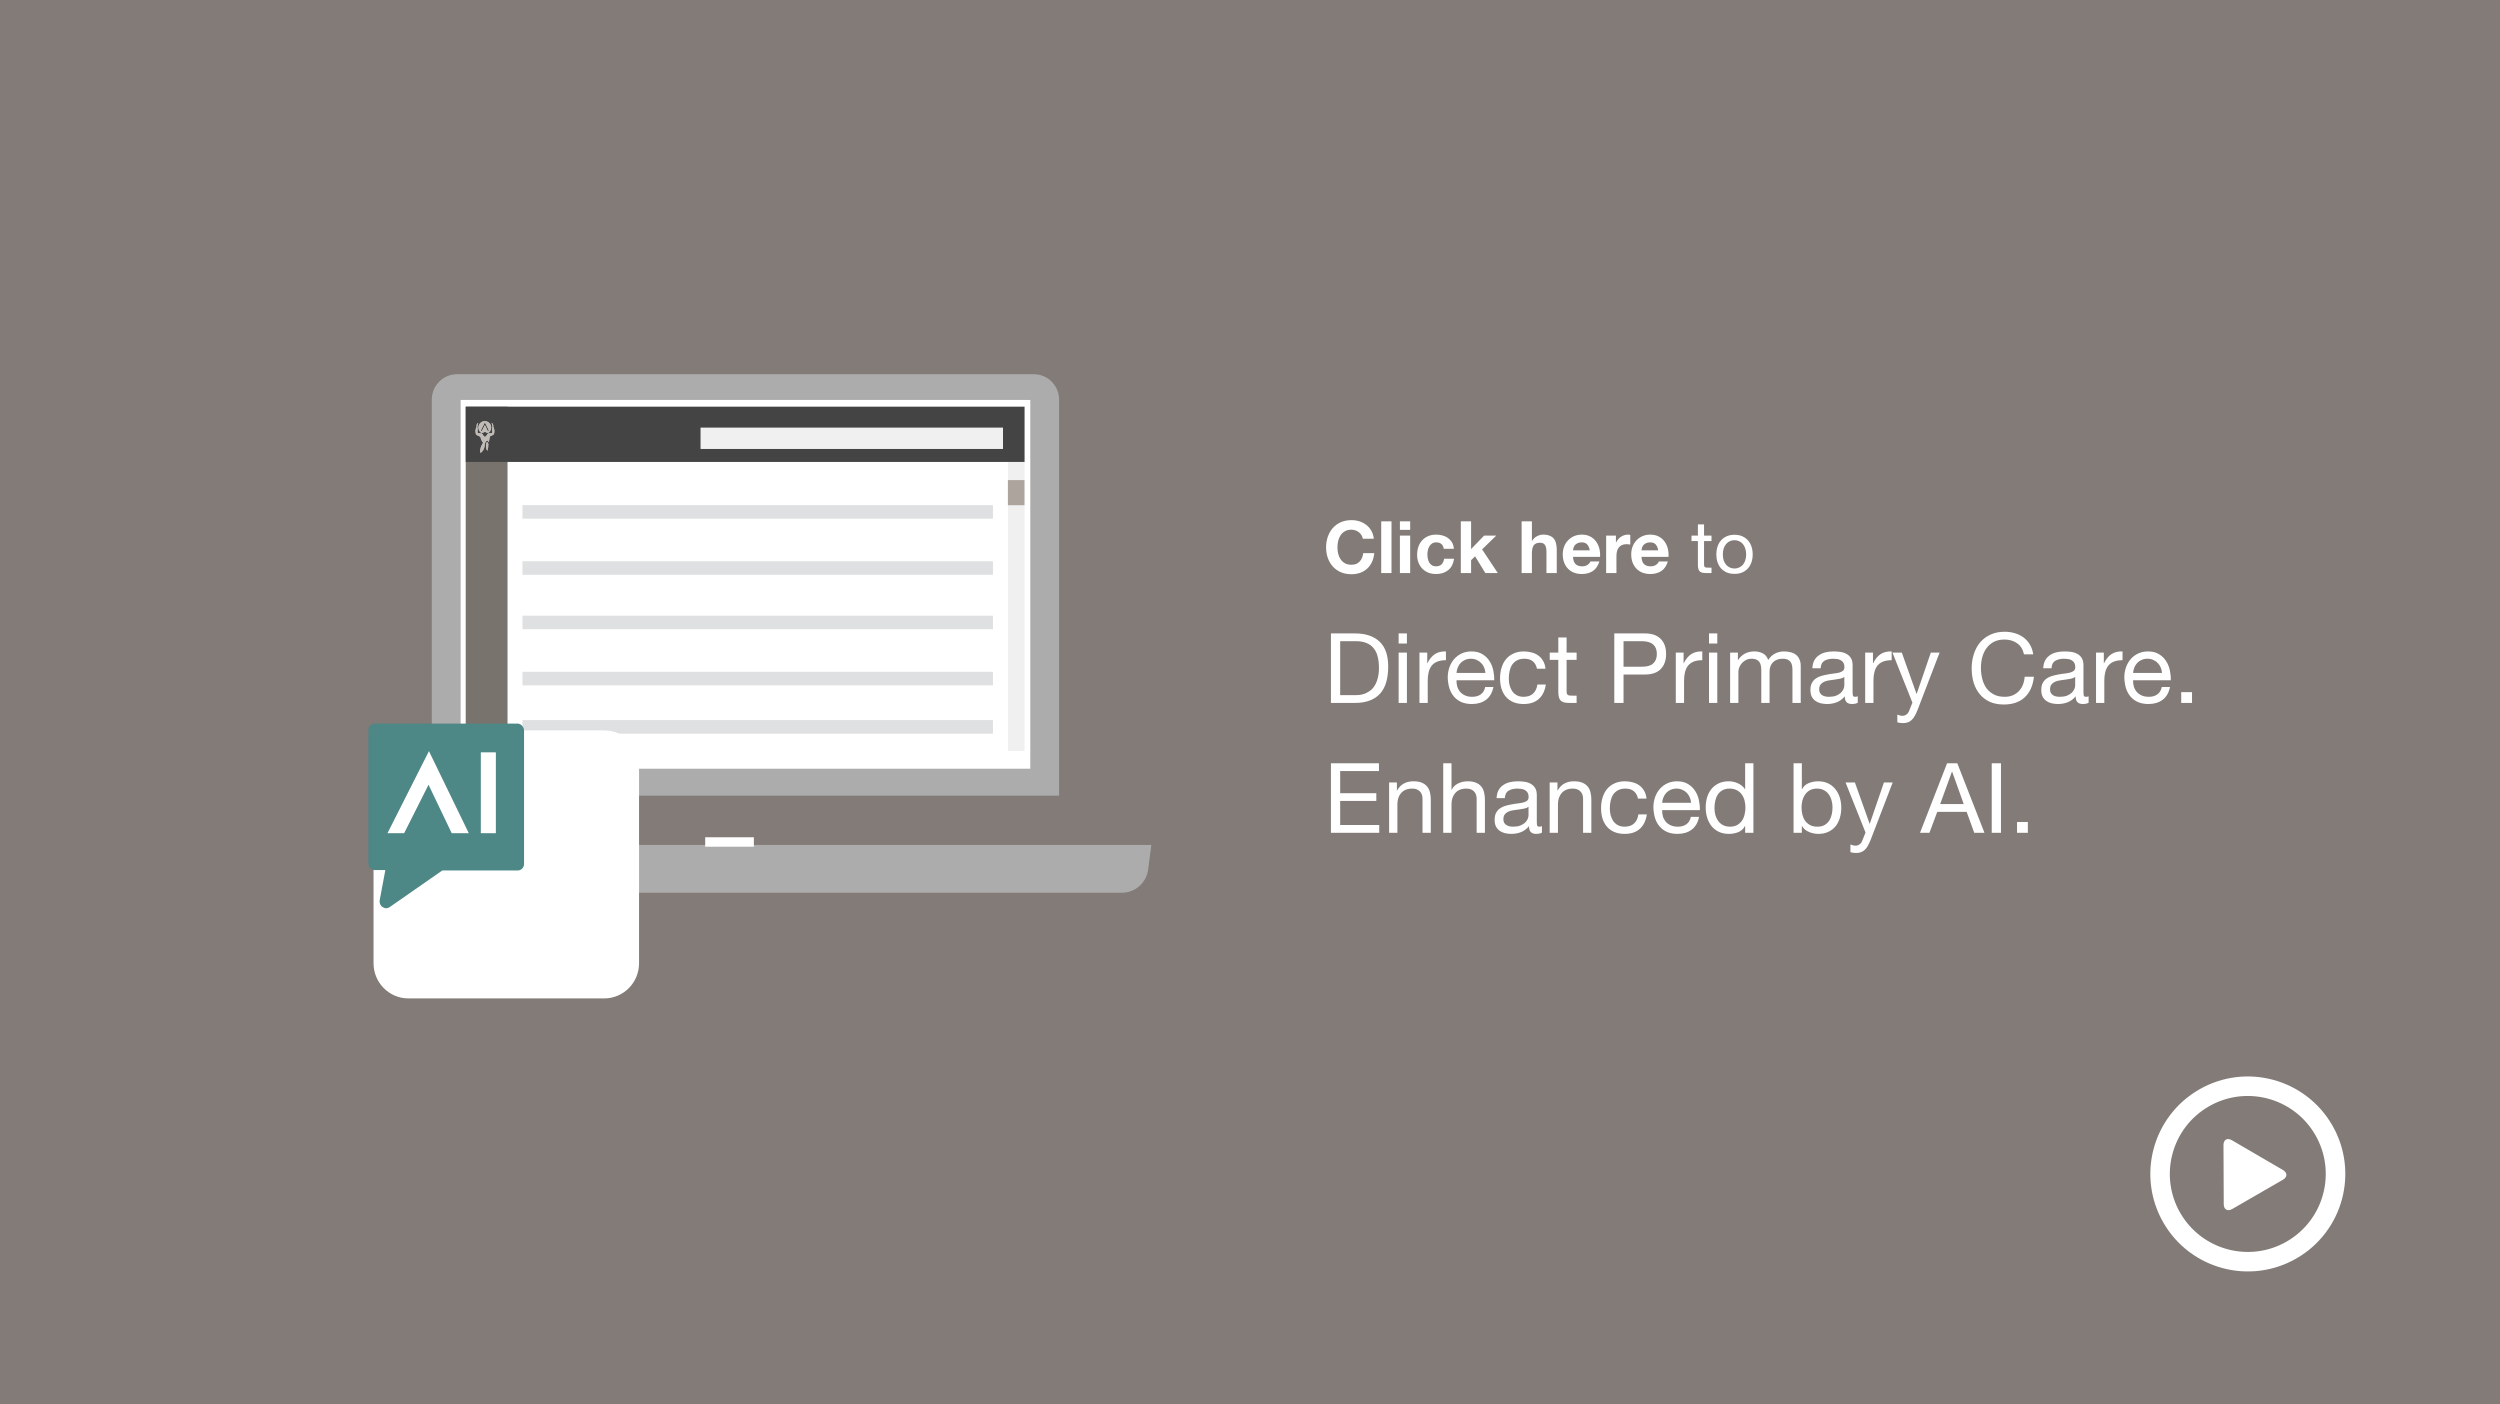 <svg width="308" height="173" viewBox="0 0 308 173" fill="none" xmlns="http://www.w3.org/2000/svg">
<path d="M308 0H0V173.009H308V0Z" fill="#827B78"/>
<path d="M287.332 138.627C284.015 132.883 276.672 130.912 270.928 134.232C265.184 137.546 263.213 144.892 266.533 150.636C269.847 156.38 277.193 158.348 282.937 155.031C288.681 151.714 290.649 144.371 287.332 138.627ZM281.735 152.951C277.139 155.604 271.265 154.029 268.61 149.437C265.957 144.841 267.532 138.967 272.124 136.312C276.719 133.659 282.597 135.234 285.246 139.826C287.898 144.422 286.324 150.296 281.732 152.951H281.735ZM281.255 144.142L274.967 140.475C274.395 140.141 273.934 140.408 273.934 141.07L273.965 148.349C273.965 149.014 274.436 149.284 275.012 148.95L281.251 145.347C281.827 145.016 281.83 144.476 281.251 144.142H281.255Z" fill="white"/>
<path d="M130.481 98.027H53.195V49.247C53.195 47.512 54.589 46.103 56.31 46.103H127.366C129.085 46.103 130.481 47.51 130.481 49.247V98.029V98.027Z" fill="#ADACAC"/>
<g filter="url(#filter0_d_6187_1033)">
<path d="M134.407 106.175H48.584C46.946 106.175 45.561 104.948 45.348 103.31L44.957 100.287H138.034L137.643 103.31C137.43 104.95 136.045 106.175 134.407 106.175Z" fill="#ADACAC"/>
</g>
<path d="M92.876 103.15H86.879V104.314H92.876V103.15Z" fill="white"/>
<path d="M126.932 49.274H56.753V94.705H126.932V49.274Z" fill="white"/>
<path d="M126.227 56.911H124.183V92.524H126.227V56.911Z" fill="#F0F0F0"/>
<path d="M62.527 50.101H57.377V93.968H62.527V50.101Z" fill="#79736D"/>
<path d="M126.227 50.101H57.377V56.911H126.227V50.101Z" fill="#444444"/>
<path d="M123.57 52.681H86.307V55.312H123.57V52.681Z" fill="#F0F0F0"/>
<path fill-rule="evenodd" clip-rule="evenodd" d="M60.02 54.479C60.17 54.479 60.163 54.787 60.163 54.831C60.163 55.035 60.11 55.354 60.06 55.53C60.042 55.523 60.031 55.502 60.014 55.482C59.858 55.302 59.877 55.019 59.877 54.887C59.877 54.83 59.877 54.479 60.02 54.479Z" fill="#C0BBB7"/>
<path fill-rule="evenodd" clip-rule="evenodd" d="M59.529 53.68C59.605 53.786 59.667 53.836 59.746 53.836C59.908 53.836 60.433 53.684 60.354 53.764C60.315 53.803 60.286 54.273 60.225 54.487C60.191 54.452 60.08 54.268 60.007 54.268C59.961 54.268 59.906 54.335 59.873 54.376C59.775 54.494 59.753 54.626 59.73 54.75C59.706 54.865 59.693 54.995 59.674 55.111C59.634 55.369 59.392 55.723 59.19 55.782C59.16 55.751 59.157 55.673 59.157 55.621C59.157 55.601 59.158 55.573 59.164 55.464C59.173 55.313 59.215 55.135 59.283 54.976C59.318 54.896 59.357 54.809 59.408 54.724C59.443 54.668 59.522 54.578 59.522 54.557C59.522 54.537 59.465 54.487 59.439 54.446C59.397 54.377 59.355 54.305 59.322 54.233C59.294 54.172 59.256 54.11 59.239 54.038C59.217 53.946 59.212 53.918 59.201 53.823C59.197 53.816 59.182 53.801 59.175 53.795C59.122 53.769 59.057 53.732 59.004 53.705C58.894 53.647 58.743 53.61 58.641 53.502C58.6 53.46 59.493 53.621 59.533 53.678" fill="#C0BBB7"/>
<path d="M59.728 51.883C59.292 51.883 58.942 52.239 58.942 52.676C58.942 52.943 59.072 53.18 59.274 53.323H59.52C59.566 53.258 59.647 53.215 59.74 53.215C59.834 53.215 59.913 53.258 59.961 53.323H60.185C60.385 53.178 60.516 52.943 60.516 52.676C60.516 52.237 60.163 51.883 59.73 51.883M60.082 53.086L59.737 52.366L59.373 53.086H59.21L59.739 52.031L60.249 53.086H60.082Z" fill="#C0BBB7"/>
<path fill-rule="evenodd" clip-rule="evenodd" d="M60.587 52.094C60.576 52.103 60.576 52.122 60.576 52.129L60.677 52.553C60.677 52.553 60.6 52.889 60.659 53.221C60.705 53.478 60.2 53.269 60.064 53.486C60.027 53.545 59.994 53.623 59.952 53.68C59.877 53.786 59.814 53.836 59.735 53.836C59.574 53.836 59.48 53.575 59.414 53.469C59.395 53.441 59.342 53.43 59.313 53.417C59.219 53.376 59.401 54.268 59.474 54.268C59.52 54.268 59.575 54.335 59.61 54.376C59.708 54.494 60.271 53.918 60.282 53.825C60.286 53.818 60.301 53.803 60.308 53.797C60.361 53.771 60.426 53.734 60.479 53.706C60.589 53.649 60.74 53.612 60.843 53.504C60.883 53.462 60.909 53.171 60.909 53.109C60.909 52.909 60.85 52.757 60.771 52.544C60.758 52.507 60.776 52.444 60.776 52.424C60.776 52.322 60.701 52.168 60.585 52.094" fill="#C0BBB7"/>
<path fill-rule="evenodd" clip-rule="evenodd" d="M58.898 52.094C58.909 52.103 58.909 52.122 58.909 52.129L58.808 52.553C58.808 52.553 58.885 52.889 58.826 53.221C58.78 53.478 59.285 53.269 59.421 53.486C59.458 53.545 59.491 53.623 59.533 53.68C59.608 53.786 59.671 53.836 59.75 53.836C59.911 53.836 60.005 53.575 60.071 53.469C60.09 53.441 60.143 53.43 60.172 53.417C60.266 53.376 60.084 54.268 60.011 54.268C59.965 54.268 59.91 54.335 59.877 54.376C59.779 54.494 59.215 53.918 59.204 53.825C59.201 53.818 59.186 53.803 59.179 53.797C59.125 53.771 59.061 53.734 59.008 53.706C58.898 53.649 58.747 53.612 58.644 53.504C58.604 53.462 58.578 53.171 58.578 53.109C58.578 52.909 58.637 52.757 58.716 52.544C58.729 52.507 58.71 52.444 58.71 52.424C58.71 52.322 58.786 52.168 58.901 52.094" fill="#C0BBB7"/>
<path fill-rule="evenodd" clip-rule="evenodd" d="M60.02 54.479C60.17 54.479 60.163 54.787 60.163 54.831C60.163 55.035 60.11 55.354 60.06 55.53C60.042 55.523 60.031 55.502 60.014 55.482C59.858 55.302 59.877 55.019 59.877 54.887C59.877 54.83 59.877 54.479 60.02 54.479Z" fill="#C0BBB7"/>
<path fill-rule="evenodd" clip-rule="evenodd" d="M59.529 53.68C59.605 53.786 59.667 53.836 59.746 53.836C59.908 53.836 60.433 53.684 60.354 53.764C60.315 53.803 60.286 54.273 60.225 54.487C60.191 54.452 60.08 54.268 60.007 54.268C59.961 54.268 59.906 54.335 59.873 54.376C59.775 54.494 59.753 54.626 59.73 54.75C59.706 54.865 59.693 54.995 59.674 55.111C59.634 55.369 59.392 55.723 59.19 55.782C59.16 55.751 59.157 55.673 59.157 55.621C59.157 55.601 59.158 55.573 59.164 55.464C59.173 55.313 59.215 55.135 59.283 54.976C59.318 54.896 59.357 54.809 59.408 54.724C59.443 54.668 59.522 54.578 59.522 54.557C59.522 54.537 59.465 54.487 59.439 54.446C59.397 54.377 59.355 54.305 59.322 54.233C59.294 54.172 59.256 54.11 59.239 54.038C59.217 53.946 59.212 53.918 59.201 53.823C59.197 53.816 59.182 53.801 59.175 53.795C59.122 53.769 59.057 53.732 59.004 53.705C58.894 53.647 58.743 53.61 58.641 53.502C58.6 53.46 59.493 53.621 59.533 53.678" fill="#C0BBB7"/>
<path d="M59.728 51.883C59.292 51.883 58.942 52.239 58.942 52.676C58.942 52.943 59.072 53.18 59.274 53.323H59.52C59.566 53.258 59.647 53.215 59.74 53.215C59.834 53.215 59.913 53.258 59.961 53.323H60.185C60.385 53.178 60.516 52.943 60.516 52.676C60.516 52.237 60.163 51.883 59.73 51.883M60.082 53.086L59.737 52.366L59.373 53.086H59.21L59.739 52.031L60.249 53.086H60.082Z" fill="#C0BBB7"/>
<path fill-rule="evenodd" clip-rule="evenodd" d="M60.587 52.094C60.576 52.103 60.576 52.122 60.576 52.129L60.677 52.553C60.677 52.553 60.6 52.889 60.659 53.221C60.705 53.478 60.2 53.269 60.064 53.486C60.027 53.545 59.994 53.623 59.952 53.68C59.877 53.786 59.814 53.836 59.735 53.836C59.574 53.836 59.48 53.575 59.414 53.469C59.395 53.441 59.342 53.43 59.313 53.417C59.219 53.376 59.401 54.268 59.474 54.268C59.52 54.268 59.575 54.335 59.61 54.376C59.708 54.494 60.271 53.918 60.282 53.825C60.286 53.818 60.301 53.803 60.308 53.797C60.361 53.771 60.426 53.734 60.479 53.706C60.589 53.649 60.74 53.612 60.843 53.504C60.883 53.462 60.909 53.171 60.909 53.109C60.909 52.909 60.85 52.757 60.771 52.544C60.758 52.507 60.776 52.444 60.776 52.424C60.776 52.322 60.701 52.168 60.585 52.094" fill="#C0BBB7"/>
<path fill-rule="evenodd" clip-rule="evenodd" d="M58.898 52.094C58.909 52.103 58.909 52.122 58.909 52.129L58.808 52.553C58.808 52.553 58.885 52.889 58.826 53.221C58.78 53.478 59.285 53.269 59.421 53.486C59.458 53.545 59.491 53.623 59.533 53.68C59.608 53.786 59.671 53.836 59.75 53.836C59.911 53.836 60.005 53.575 60.071 53.469C60.09 53.441 60.143 53.43 60.172 53.417C60.266 53.376 60.084 54.268 60.011 54.268C59.965 54.268 59.91 54.335 59.877 54.376C59.779 54.494 59.215 53.918 59.204 53.825C59.201 53.818 59.186 53.803 59.179 53.797C59.125 53.771 59.061 53.734 59.008 53.706C58.898 53.649 58.747 53.612 58.644 53.504C58.604 53.462 58.578 53.171 58.578 53.109C58.578 52.909 58.637 52.757 58.716 52.544C58.729 52.507 58.71 52.444 58.71 52.424C58.71 52.322 58.786 52.168 58.901 52.094" fill="#C0BBB7"/>
<path d="M64.367 63.067H122.332" stroke="#DFE0E1" stroke-width="1.67" stroke-miterlimit="10"/>
<path d="M64.367 69.981H122.332" stroke="#DFE0E1" stroke-width="1.67" stroke-miterlimit="10"/>
<path d="M64.367 76.687H122.332" stroke="#DFE0E1" stroke-width="1.67" stroke-miterlimit="10"/>
<path d="M64.367 83.601H122.332" stroke="#DFE0E1" stroke-width="1.67" stroke-miterlimit="10"/>
<path d="M64.367 89.552H122.332" stroke="#DFE0E1" stroke-width="1.67" stroke-miterlimit="10"/>
<path d="M126.216 59.147H124.172V62.242H126.216V59.147Z" fill="#ADA49D"/>
<g filter="url(#filter1_d_6187_1033)">
<path d="M42.961 82.639H67.092C69.459 82.639 71.382 84.579 71.382 86.969V111.324C71.382 113.714 69.459 115.654 67.092 115.654H42.961C40.593 115.654 38.67 113.714 38.67 111.324V86.969C38.67 84.579 40.593 82.639 42.961 82.639Z" fill="white"/>
</g>
<path d="M63.764 89.15H46.185C45.736 89.15 45.385 89.504 45.385 89.958V106.387C45.385 106.841 45.736 107.195 46.185 107.195H47.475L46.773 110.935C46.724 111.239 46.874 111.593 47.124 111.743C47.275 111.845 47.425 111.895 47.574 111.895C47.723 111.895 47.875 111.845 48.024 111.743L54.485 107.245H63.763C64.213 107.245 64.563 106.891 64.563 106.437V89.957C64.514 89.502 64.163 89.148 63.763 89.148L63.764 89.15ZM55.651 102.648L52.795 96.683L49.791 102.648H47.737L52.846 92.539L57.755 102.648H55.653H55.651ZM61.09 102.648H59.237V92.689H61.09V102.648Z" fill="#4D8786"/>
<path d="M167.898 66.373C167.874 66.213 167.82 66.067 167.737 65.936C167.654 65.799 167.55 65.68 167.425 65.579C167.3 65.478 167.157 65.4 166.996 65.347C166.842 65.287 166.678 65.258 166.505 65.258C166.19 65.258 165.922 65.32 165.702 65.445C165.482 65.564 165.304 65.728 165.167 65.936C165.03 66.138 164.929 66.37 164.864 66.632C164.804 66.894 164.774 67.164 164.774 67.444C164.774 67.712 164.804 67.974 164.864 68.229C164.929 68.479 165.03 68.705 165.167 68.907C165.304 69.11 165.482 69.273 165.702 69.398C165.922 69.517 166.19 69.577 166.505 69.577C166.934 69.577 167.267 69.446 167.505 69.184C167.749 68.922 167.898 68.577 167.951 68.149H169.308C169.272 68.548 169.18 68.907 169.031 69.229C168.882 69.55 168.686 69.824 168.442 70.05C168.198 70.276 167.912 70.448 167.585 70.567C167.258 70.686 166.898 70.746 166.505 70.746C166.018 70.746 165.577 70.662 165.185 70.496C164.798 70.323 164.471 70.088 164.203 69.791C163.935 69.493 163.73 69.145 163.587 68.747C163.445 68.342 163.373 67.908 163.373 67.444C163.373 66.968 163.445 66.528 163.587 66.123C163.73 65.713 163.935 65.356 164.203 65.052C164.471 64.749 164.798 64.511 165.185 64.339C165.577 64.166 166.018 64.08 166.505 64.08C166.856 64.08 167.187 64.13 167.496 64.231C167.811 64.333 168.091 64.481 168.335 64.678C168.585 64.868 168.79 65.106 168.951 65.392C169.111 65.677 169.212 66.004 169.254 66.373H167.898ZM170.166 64.231H171.433V70.603H170.166V64.231ZM173.734 65.276H172.467V64.231H173.734V65.276ZM172.467 65.99H173.734V70.603H172.467V65.99ZM177.873 67.614C177.789 67.084 177.477 66.819 176.936 66.819C176.734 66.819 176.564 66.867 176.427 66.962C176.29 67.051 176.177 67.17 176.088 67.319C176.005 67.462 175.945 67.623 175.91 67.801C175.874 67.974 175.856 68.146 175.856 68.319C175.856 68.485 175.874 68.655 175.91 68.827C175.945 69 176.002 69.157 176.079 69.3C176.162 69.437 176.272 69.55 176.409 69.639C176.546 69.728 176.713 69.773 176.909 69.773C177.212 69.773 177.444 69.69 177.605 69.523C177.772 69.351 177.876 69.122 177.917 68.836H179.14C179.057 69.449 178.819 69.916 178.426 70.237C178.033 70.558 177.531 70.719 176.918 70.719C176.573 70.719 176.255 70.662 175.963 70.549C175.678 70.43 175.434 70.267 175.231 70.059C175.029 69.85 174.871 69.604 174.758 69.318C174.645 69.026 174.589 68.708 174.589 68.363C174.589 68.006 174.639 67.676 174.741 67.373C174.848 67.063 175.002 66.799 175.205 66.579C175.407 66.352 175.654 66.177 175.945 66.052C176.237 65.927 176.57 65.865 176.945 65.865C177.218 65.865 177.48 65.9 177.73 65.972C177.986 66.043 178.212 66.153 178.408 66.302C178.61 66.445 178.774 66.626 178.899 66.846C179.024 67.06 179.095 67.316 179.113 67.614H177.873ZM179.972 64.231H181.239V67.649L182.836 65.99H184.335L182.595 67.685L184.532 70.603H182.997L181.73 68.542L181.239 69.015V70.603H179.972V64.231ZM187.464 64.231H188.731V66.632H188.757C188.918 66.364 189.123 66.171 189.373 66.052C189.623 65.927 189.867 65.865 190.105 65.865C190.444 65.865 190.721 65.912 190.935 66.007C191.155 66.097 191.327 66.225 191.452 66.391C191.577 66.552 191.664 66.751 191.711 66.989C191.765 67.221 191.792 67.48 191.792 67.765V70.603H190.524V67.997C190.524 67.617 190.465 67.334 190.346 67.15C190.227 66.959 190.016 66.864 189.712 66.864C189.367 66.864 189.117 66.968 188.963 67.176C188.808 67.379 188.731 67.715 188.731 68.185V70.603H187.464V64.231ZM195.859 67.801C195.799 67.48 195.692 67.236 195.537 67.069C195.389 66.903 195.16 66.819 194.85 66.819C194.648 66.819 194.479 66.855 194.342 66.927C194.211 66.992 194.104 67.075 194.02 67.176C193.943 67.278 193.887 67.385 193.851 67.498C193.821 67.611 193.803 67.712 193.797 67.801H195.859ZM193.797 68.604C193.815 69.015 193.919 69.312 194.11 69.496C194.3 69.681 194.574 69.773 194.931 69.773C195.186 69.773 195.407 69.711 195.591 69.586C195.775 69.455 195.888 69.318 195.93 69.175H197.046C196.867 69.728 196.593 70.124 196.225 70.362C195.856 70.6 195.41 70.719 194.886 70.719C194.523 70.719 194.196 70.662 193.904 70.549C193.613 70.43 193.366 70.264 193.164 70.05C192.961 69.836 192.804 69.58 192.691 69.282C192.584 68.985 192.53 68.658 192.53 68.301C192.53 67.956 192.587 67.634 192.7 67.337C192.813 67.04 192.973 66.784 193.182 66.57C193.39 66.349 193.637 66.177 193.922 66.052C194.214 65.927 194.535 65.865 194.886 65.865C195.279 65.865 195.621 65.942 195.912 66.097C196.204 66.245 196.442 66.448 196.626 66.703C196.817 66.959 196.953 67.251 197.037 67.578C197.12 67.905 197.15 68.247 197.126 68.604H193.797ZM197.877 65.99H199.082V66.846H199.1C199.159 66.703 199.24 66.573 199.341 66.454C199.442 66.329 199.558 66.225 199.689 66.141C199.82 66.052 199.96 65.984 200.108 65.936C200.257 65.888 200.412 65.865 200.572 65.865C200.656 65.865 200.748 65.879 200.849 65.909V67.087C200.789 67.075 200.718 67.066 200.635 67.06C200.552 67.048 200.471 67.043 200.394 67.043C200.162 67.043 199.966 67.081 199.805 67.159C199.644 67.236 199.513 67.343 199.412 67.48C199.317 67.611 199.249 67.765 199.207 67.944C199.165 68.122 199.145 68.316 199.145 68.524V70.603H197.877V65.99ZM204.294 67.801C204.235 67.48 204.128 67.236 203.973 67.069C203.824 66.903 203.595 66.819 203.286 66.819C203.084 66.819 202.914 66.855 202.777 66.927C202.646 66.992 202.539 67.075 202.456 67.176C202.379 67.278 202.322 67.385 202.287 67.498C202.257 67.611 202.239 67.712 202.233 67.801H204.294ZM202.233 68.604C202.251 69.015 202.355 69.312 202.545 69.496C202.736 69.681 203.009 69.773 203.366 69.773C203.622 69.773 203.842 69.711 204.027 69.586C204.211 69.455 204.324 69.318 204.366 69.175H205.481C205.303 69.728 205.029 70.124 204.66 70.362C204.291 70.6 203.845 70.719 203.322 70.719C202.959 70.719 202.632 70.662 202.34 70.549C202.049 70.43 201.802 70.264 201.599 70.05C201.397 69.836 201.239 69.58 201.126 69.282C201.019 68.985 200.966 68.658 200.966 68.301C200.966 67.956 201.022 67.634 201.135 67.337C201.248 67.04 201.409 66.784 201.617 66.57C201.825 66.349 202.072 66.177 202.358 66.052C202.649 65.927 202.971 65.865 203.322 65.865C203.714 65.865 204.056 65.942 204.348 66.097C204.639 66.245 204.877 66.448 205.062 66.703C205.252 66.959 205.389 67.251 205.472 67.578C205.556 67.905 205.585 68.247 205.562 68.604H202.233ZM209.939 65.99H210.858V66.659H209.939V69.523C209.939 69.612 209.945 69.684 209.957 69.737C209.975 69.791 210.004 69.833 210.046 69.862C210.088 69.892 210.144 69.913 210.216 69.925C210.293 69.931 210.391 69.934 210.51 69.934H210.858V70.603H210.278C210.082 70.603 209.912 70.591 209.769 70.567C209.633 70.538 209.52 70.487 209.43 70.416C209.347 70.344 209.285 70.243 209.243 70.112C209.201 69.981 209.18 69.809 209.18 69.595V66.659H208.395V65.99H209.18V64.606H209.939V65.99ZM212.254 68.301C212.254 68.58 212.29 68.83 212.361 69.05C212.438 69.264 212.543 69.446 212.673 69.595C212.804 69.737 212.956 69.847 213.129 69.925C213.307 70.002 213.494 70.041 213.691 70.041C213.887 70.041 214.071 70.002 214.244 69.925C214.422 69.847 214.577 69.737 214.708 69.595C214.839 69.446 214.94 69.264 215.011 69.05C215.089 68.83 215.127 68.58 215.127 68.301C215.127 68.021 215.089 67.774 215.011 67.56C214.94 67.34 214.839 67.156 214.708 67.007C214.577 66.858 214.422 66.745 214.244 66.668C214.071 66.59 213.887 66.552 213.691 66.552C213.494 66.552 213.307 66.59 213.129 66.668C212.956 66.745 212.804 66.858 212.673 67.007C212.543 67.156 212.438 67.34 212.361 67.56C212.29 67.774 212.254 68.021 212.254 68.301ZM211.451 68.301C211.451 67.962 211.498 67.646 211.594 67.355C211.689 67.057 211.832 66.802 212.022 66.587C212.212 66.367 212.447 66.195 212.727 66.07C213.007 65.945 213.328 65.882 213.691 65.882C214.06 65.882 214.381 65.945 214.654 66.07C214.934 66.195 215.169 66.367 215.359 66.587C215.55 66.802 215.693 67.057 215.788 67.355C215.883 67.646 215.931 67.962 215.931 68.301C215.931 68.64 215.883 68.955 215.788 69.247C215.693 69.538 215.55 69.794 215.359 70.014C215.169 70.228 214.934 70.398 214.654 70.523C214.381 70.642 214.06 70.701 213.691 70.701C213.328 70.701 213.007 70.642 212.727 70.523C212.447 70.398 212.212 70.228 212.022 70.014C211.832 69.794 211.689 69.538 211.594 69.247C211.498 68.955 211.451 68.64 211.451 68.301ZM165.11 85.643H167.006C167.134 85.643 167.294 85.635 167.486 85.619C167.678 85.595 167.882 85.547 168.098 85.475C168.314 85.395 168.526 85.283 168.734 85.139C168.95 84.995 169.142 84.799 169.31 84.551C169.478 84.303 169.614 83.995 169.718 83.627C169.83 83.251 169.886 82.799 169.886 82.271C169.886 81.759 169.834 81.303 169.73 80.903C169.634 80.495 169.47 80.151 169.238 79.871C169.014 79.583 168.722 79.367 168.362 79.223C168.002 79.071 167.558 78.995 167.03 78.995H165.11V85.643ZM163.97 78.035H166.91C168.23 78.035 169.246 78.371 169.958 79.043C170.67 79.715 171.026 80.739 171.026 82.115C171.026 82.835 170.946 83.475 170.786 84.035C170.626 84.587 170.378 85.055 170.042 85.439C169.706 85.815 169.278 86.103 168.758 86.303C168.238 86.503 167.622 86.603 166.91 86.603H163.97V78.035ZM173.331 79.283H172.311V78.035H173.331V79.283ZM172.311 80.399H173.331V86.603H172.311V80.399ZM174.876 80.399H175.836V81.707H175.86C176.108 81.203 176.412 80.831 176.772 80.591C177.132 80.351 177.588 80.239 178.14 80.255V81.335C177.732 81.335 177.384 81.391 177.096 81.503C176.808 81.615 176.576 81.779 176.4 81.995C176.224 82.211 176.096 82.475 176.016 82.787C175.936 83.091 175.896 83.443 175.896 83.843V86.603H174.876V80.399ZM183.005 82.907C182.989 82.667 182.933 82.439 182.837 82.223C182.749 82.007 182.625 81.823 182.465 81.671C182.313 81.511 182.129 81.387 181.913 81.299C181.705 81.203 181.473 81.155 181.217 81.155C180.953 81.155 180.713 81.203 180.497 81.299C180.289 81.387 180.109 81.511 179.957 81.671C179.805 81.831 179.685 82.019 179.597 82.235C179.509 82.443 179.457 82.667 179.441 82.907H183.005ZM183.989 84.635C183.853 85.331 183.553 85.855 183.089 86.207C182.625 86.559 182.041 86.735 181.337 86.735C180.841 86.735 180.409 86.655 180.041 86.495C179.681 86.335 179.377 86.111 179.129 85.823C178.881 85.535 178.693 85.191 178.565 84.791C178.445 84.391 178.377 83.955 178.361 83.483C178.361 83.011 178.433 82.579 178.577 82.187C178.721 81.795 178.921 81.455 179.177 81.167C179.441 80.879 179.749 80.655 180.101 80.495C180.461 80.335 180.853 80.255 181.277 80.255C181.829 80.255 182.285 80.371 182.645 80.603C183.013 80.827 183.305 81.115 183.521 81.467C183.745 81.819 183.897 82.203 183.977 82.619C184.065 83.035 184.101 83.431 184.085 83.807H179.441C179.433 84.079 179.465 84.339 179.537 84.587C179.609 84.827 179.725 85.043 179.885 85.235C180.045 85.419 180.249 85.567 180.497 85.679C180.745 85.791 181.037 85.847 181.373 85.847C181.805 85.847 182.157 85.747 182.429 85.547C182.709 85.347 182.893 85.043 182.981 84.635H183.989ZM189.354 82.391C189.274 81.999 189.106 81.695 188.85 81.479C188.594 81.263 188.25 81.155 187.818 81.155C187.45 81.155 187.142 81.223 186.894 81.359C186.646 81.495 186.446 81.675 186.294 81.899C186.15 82.123 186.046 82.383 185.982 82.679C185.918 82.967 185.886 83.267 185.886 83.579C185.886 83.867 185.918 84.147 185.982 84.419C186.054 84.691 186.162 84.935 186.306 85.151C186.45 85.359 186.638 85.527 186.87 85.655C187.102 85.783 187.378 85.847 187.698 85.847C188.202 85.847 188.594 85.715 188.874 85.451C189.162 85.187 189.338 84.815 189.402 84.335H190.446C190.334 85.103 190.046 85.695 189.582 86.111C189.126 86.527 188.502 86.735 187.71 86.735C187.238 86.735 186.818 86.659 186.45 86.507C186.09 86.355 185.786 86.139 185.538 85.859C185.298 85.579 185.114 85.247 184.986 84.863C184.866 84.471 184.806 84.043 184.806 83.579C184.806 83.115 184.866 82.683 184.986 82.283C185.106 81.875 185.286 81.523 185.526 81.227C185.774 80.923 186.082 80.687 186.45 80.519C186.818 80.343 187.246 80.255 187.734 80.255C188.086 80.255 188.414 80.299 188.718 80.387C189.03 80.467 189.302 80.595 189.534 80.771C189.774 80.947 189.97 81.171 190.122 81.443C190.274 81.707 190.37 82.023 190.41 82.391H189.354ZM193.003 80.399H194.239V81.299H193.003V85.151C193.003 85.271 193.011 85.367 193.027 85.439C193.051 85.511 193.091 85.567 193.147 85.607C193.203 85.647 193.279 85.675 193.375 85.691C193.479 85.699 193.611 85.703 193.771 85.703H194.239V86.603H193.459C193.195 86.603 192.967 86.587 192.775 86.555C192.591 86.515 192.439 86.447 192.319 86.351C192.207 86.255 192.123 86.119 192.067 85.943C192.011 85.767 191.983 85.535 191.983 85.247V81.299H190.927V80.399H191.983V78.539H193.003V80.399ZM200.02 82.139H202.252C202.9 82.147 203.372 82.015 203.668 81.743C203.972 81.471 204.124 81.079 204.124 80.567C204.124 80.055 203.972 79.667 203.668 79.403C203.372 79.131 202.9 78.995 202.252 78.995H200.02V82.139ZM198.88 78.035H202.636C203.5 78.035 204.152 78.259 204.592 78.707C205.04 79.147 205.264 79.767 205.264 80.567C205.264 81.367 205.04 81.991 204.592 82.439C204.152 82.887 203.5 83.107 202.636 83.099H200.02V86.603H198.88V78.035ZM206.458 80.399H207.418V81.707H207.442C207.69 81.203 207.994 80.831 208.354 80.591C208.714 80.351 209.17 80.239 209.722 80.255V81.335C209.314 81.335 208.966 81.391 208.678 81.503C208.39 81.615 208.158 81.779 207.982 81.995C207.806 82.211 207.678 82.475 207.598 82.787C207.518 83.091 207.478 83.443 207.478 83.843V86.603H206.458V80.399ZM211.57 79.283H210.55V78.035H211.57V79.283ZM210.55 80.399H211.57V86.603H210.55V80.399ZM213.15 80.399H214.11V81.311H214.134C214.598 80.607 215.266 80.255 216.138 80.255C216.522 80.255 216.87 80.335 217.182 80.495C217.494 80.655 217.714 80.927 217.842 81.311C218.05 80.975 218.322 80.715 218.658 80.531C219.002 80.347 219.378 80.255 219.786 80.255C220.098 80.255 220.378 80.291 220.626 80.363C220.882 80.427 221.098 80.531 221.274 80.675C221.458 80.819 221.598 81.007 221.694 81.239C221.798 81.463 221.85 81.735 221.85 82.055V86.603H220.83V82.535C220.83 82.343 220.814 82.163 220.782 81.995C220.75 81.827 220.69 81.683 220.602 81.563C220.514 81.435 220.39 81.335 220.23 81.263C220.078 81.191 219.878 81.155 219.63 81.155C219.126 81.155 218.73 81.299 218.442 81.587C218.154 81.875 218.01 82.259 218.01 82.739V86.603H216.99V82.535C216.99 82.335 216.97 82.151 216.93 81.983C216.898 81.815 216.838 81.671 216.75 81.551C216.662 81.423 216.542 81.327 216.39 81.263C216.246 81.191 216.058 81.155 215.826 81.155C215.53 81.155 215.274 81.215 215.058 81.335C214.85 81.455 214.678 81.599 214.542 81.767C214.414 81.935 214.318 82.111 214.254 82.295C214.198 82.471 214.17 82.619 214.17 82.739V86.603H213.15V80.399ZM228.876 86.579C228.7 86.683 228.456 86.735 228.144 86.735C227.88 86.735 227.668 86.663 227.508 86.519C227.356 86.367 227.28 86.123 227.28 85.787C227 86.123 226.672 86.367 226.296 86.519C225.928 86.663 225.528 86.735 225.096 86.735C224.816 86.735 224.548 86.703 224.292 86.639C224.044 86.575 223.828 86.475 223.644 86.339C223.46 86.203 223.312 86.027 223.2 85.811C223.096 85.587 223.044 85.319 223.044 85.007C223.044 84.655 223.104 84.367 223.224 84.143C223.344 83.919 223.5 83.739 223.692 83.603C223.892 83.459 224.116 83.351 224.364 83.279C224.62 83.207 224.88 83.147 225.144 83.099C225.424 83.043 225.688 83.003 225.936 82.979C226.192 82.947 226.416 82.907 226.608 82.859C226.8 82.803 226.952 82.727 227.064 82.631C227.176 82.527 227.232 82.379 227.232 82.187C227.232 81.963 227.188 81.783 227.1 81.647C227.02 81.511 226.912 81.407 226.776 81.335C226.648 81.263 226.5 81.215 226.332 81.191C226.172 81.167 226.012 81.155 225.852 81.155C225.42 81.155 225.06 81.239 224.772 81.407C224.484 81.567 224.328 81.875 224.304 82.331H223.284C223.3 81.947 223.38 81.623 223.524 81.359C223.668 81.095 223.86 80.883 224.1 80.723C224.34 80.555 224.612 80.435 224.916 80.363C225.228 80.291 225.56 80.255 225.912 80.255C226.192 80.255 226.468 80.275 226.74 80.315C227.02 80.355 227.272 80.439 227.496 80.567C227.72 80.687 227.9 80.859 228.036 81.083C228.172 81.307 228.24 81.599 228.24 81.959V85.151C228.24 85.391 228.252 85.567 228.276 85.679C228.308 85.791 228.404 85.847 228.564 85.847C228.652 85.847 228.756 85.827 228.876 85.787V86.579ZM227.22 83.399C227.092 83.495 226.924 83.567 226.716 83.615C226.508 83.655 226.288 83.691 226.056 83.723C225.832 83.747 225.604 83.779 225.372 83.819C225.14 83.851 224.932 83.907 224.748 83.987C224.564 84.067 224.412 84.183 224.292 84.335C224.18 84.479 224.124 84.679 224.124 84.935C224.124 85.103 224.156 85.247 224.22 85.367C224.292 85.479 224.38 85.571 224.484 85.643C224.596 85.715 224.724 85.767 224.868 85.799C225.012 85.831 225.164 85.847 225.324 85.847C225.66 85.847 225.948 85.803 226.188 85.715C226.428 85.619 226.624 85.503 226.776 85.367C226.928 85.223 227.04 85.071 227.112 84.911C227.184 84.743 227.22 84.587 227.22 84.443V83.399ZM229.79 80.399H230.75V81.707H230.774C231.022 81.203 231.326 80.831 231.686 80.591C232.046 80.351 232.502 80.239 233.054 80.255V81.335C232.646 81.335 232.298 81.391 232.01 81.503C231.722 81.615 231.49 81.779 231.314 81.995C231.138 82.211 231.01 82.475 230.93 82.787C230.85 83.091 230.81 83.443 230.81 83.843V86.603H229.79V80.399ZM236.258 87.431C236.138 87.735 236.018 87.991 235.898 88.199C235.786 88.407 235.658 88.575 235.514 88.703C235.378 88.839 235.222 88.935 235.046 88.991C234.878 89.055 234.682 89.087 234.458 89.087C234.338 89.087 234.218 89.079 234.098 89.063C233.978 89.047 233.862 89.019 233.75 88.979V88.043C233.838 88.083 233.938 88.115 234.05 88.139C234.17 88.171 234.27 88.187 234.35 88.187C234.558 88.187 234.73 88.135 234.866 88.031C235.01 87.935 235.118 87.795 235.19 87.611L235.61 86.567L233.15 80.399H234.302L236.114 85.475H236.138L237.878 80.399H238.958L236.258 87.431ZM249.354 80.615C249.226 80.007 248.942 79.551 248.502 79.247C248.07 78.943 247.554 78.791 246.954 78.791C246.442 78.791 246.002 78.887 245.634 79.079C245.274 79.271 244.974 79.531 244.734 79.859C244.502 80.179 244.33 80.547 244.218 80.963C244.106 81.379 244.05 81.811 244.05 82.259C244.05 82.747 244.106 83.211 244.218 83.651C244.33 84.083 244.502 84.463 244.734 84.791C244.974 85.111 245.278 85.367 245.646 85.559C246.014 85.751 246.454 85.847 246.966 85.847C247.342 85.847 247.674 85.787 247.962 85.667C248.258 85.539 248.51 85.367 248.718 85.151C248.934 84.927 249.102 84.663 249.222 84.359C249.342 84.055 249.414 83.727 249.438 83.375H250.578C250.466 84.455 250.094 85.295 249.462 85.895C248.83 86.495 247.966 86.795 246.87 86.795C246.206 86.795 245.626 86.683 245.13 86.459C244.634 86.227 244.222 85.911 243.894 85.511C243.566 85.111 243.318 84.639 243.15 84.095C242.99 83.551 242.91 82.967 242.91 82.343C242.91 81.719 242.998 81.135 243.174 80.591C243.35 80.039 243.606 79.559 243.942 79.151C244.286 78.743 244.71 78.423 245.214 78.191C245.726 77.951 246.31 77.831 246.966 77.831C247.414 77.831 247.838 77.891 248.238 78.011C248.638 78.131 248.994 78.307 249.306 78.539C249.618 78.771 249.878 79.063 250.086 79.415C250.294 79.759 250.43 80.159 250.494 80.615H249.354ZM257.318 86.579C257.142 86.683 256.898 86.735 256.586 86.735C256.322 86.735 256.11 86.663 255.95 86.519C255.798 86.367 255.722 86.123 255.722 85.787C255.442 86.123 255.114 86.367 254.738 86.519C254.37 86.663 253.97 86.735 253.538 86.735C253.258 86.735 252.99 86.703 252.734 86.639C252.486 86.575 252.27 86.475 252.086 86.339C251.902 86.203 251.754 86.027 251.642 85.811C251.538 85.587 251.486 85.319 251.486 85.007C251.486 84.655 251.546 84.367 251.666 84.143C251.786 83.919 251.942 83.739 252.134 83.603C252.334 83.459 252.558 83.351 252.806 83.279C253.062 83.207 253.322 83.147 253.586 83.099C253.866 83.043 254.13 83.003 254.378 82.979C254.634 82.947 254.858 82.907 255.05 82.859C255.242 82.803 255.394 82.727 255.506 82.631C255.618 82.527 255.674 82.379 255.674 82.187C255.674 81.963 255.63 81.783 255.542 81.647C255.462 81.511 255.354 81.407 255.218 81.335C255.09 81.263 254.942 81.215 254.774 81.191C254.614 81.167 254.454 81.155 254.294 81.155C253.862 81.155 253.502 81.239 253.214 81.407C252.926 81.567 252.77 81.875 252.746 82.331H251.726C251.742 81.947 251.822 81.623 251.966 81.359C252.11 81.095 252.302 80.883 252.542 80.723C252.782 80.555 253.054 80.435 253.358 80.363C253.67 80.291 254.002 80.255 254.354 80.255C254.634 80.255 254.91 80.275 255.182 80.315C255.462 80.355 255.714 80.439 255.938 80.567C256.162 80.687 256.342 80.859 256.478 81.083C256.614 81.307 256.682 81.599 256.682 81.959V85.151C256.682 85.391 256.694 85.567 256.718 85.679C256.75 85.791 256.846 85.847 257.006 85.847C257.094 85.847 257.198 85.827 257.318 85.787V86.579ZM255.662 83.399C255.534 83.495 255.366 83.567 255.158 83.615C254.95 83.655 254.73 83.691 254.498 83.723C254.274 83.747 254.046 83.779 253.814 83.819C253.582 83.851 253.374 83.907 253.19 83.987C253.006 84.067 252.854 84.183 252.734 84.335C252.622 84.479 252.566 84.679 252.566 84.935C252.566 85.103 252.598 85.247 252.662 85.367C252.734 85.479 252.822 85.571 252.926 85.643C253.038 85.715 253.166 85.767 253.31 85.799C253.454 85.831 253.606 85.847 253.766 85.847C254.102 85.847 254.39 85.803 254.63 85.715C254.87 85.619 255.066 85.503 255.218 85.367C255.37 85.223 255.482 85.071 255.554 84.911C255.626 84.743 255.662 84.587 255.662 84.443V83.399ZM258.231 80.399H259.191V81.707H259.215C259.463 81.203 259.767 80.831 260.127 80.591C260.487 80.351 260.943 80.239 261.495 80.255V81.335C261.087 81.335 260.739 81.391 260.451 81.503C260.163 81.615 259.931 81.779 259.755 81.995C259.579 82.211 259.451 82.475 259.371 82.787C259.291 83.091 259.251 83.443 259.251 83.843V86.603H258.231V80.399ZM266.36 82.907C266.344 82.667 266.288 82.439 266.192 82.223C266.104 82.007 265.98 81.823 265.82 81.671C265.668 81.511 265.484 81.387 265.268 81.299C265.06 81.203 264.828 81.155 264.572 81.155C264.308 81.155 264.068 81.203 263.852 81.299C263.644 81.387 263.464 81.511 263.312 81.671C263.16 81.831 263.04 82.019 262.952 82.235C262.864 82.443 262.812 82.667 262.796 82.907H266.36ZM267.344 84.635C267.208 85.331 266.908 85.855 266.444 86.207C265.98 86.559 265.396 86.735 264.692 86.735C264.196 86.735 263.764 86.655 263.396 86.495C263.036 86.335 262.732 86.111 262.484 85.823C262.236 85.535 262.048 85.191 261.92 84.791C261.8 84.391 261.732 83.955 261.716 83.483C261.716 83.011 261.788 82.579 261.932 82.187C262.076 81.795 262.276 81.455 262.532 81.167C262.796 80.879 263.104 80.655 263.456 80.495C263.816 80.335 264.208 80.255 264.632 80.255C265.184 80.255 265.64 80.371 266 80.603C266.368 80.827 266.66 81.115 266.876 81.467C267.1 81.819 267.252 82.203 267.332 82.619C267.42 83.035 267.456 83.431 267.44 83.807H262.796C262.788 84.079 262.82 84.339 262.892 84.587C262.964 84.827 263.08 85.043 263.24 85.235C263.4 85.419 263.604 85.567 263.852 85.679C264.1 85.791 264.392 85.847 264.728 85.847C265.16 85.847 265.512 85.747 265.784 85.547C266.064 85.347 266.248 85.043 266.336 84.635H267.344ZM268.725 85.271H270.058V86.603H268.725V85.271ZM163.97 94.035H169.886V94.995H165.11V97.719H169.562V98.679H165.11V101.643H169.922V102.603H163.97V94.035ZM171.138 96.399H172.098V97.383H172.122C172.546 96.631 173.218 96.255 174.138 96.255C174.546 96.255 174.886 96.311 175.158 96.423C175.43 96.535 175.65 96.691 175.818 96.891C175.986 97.091 176.102 97.331 176.166 97.611C176.238 97.883 176.274 98.187 176.274 98.523V102.603H175.254V98.403C175.254 98.019 175.142 97.715 174.918 97.491C174.694 97.267 174.386 97.155 173.994 97.155C173.682 97.155 173.41 97.203 173.178 97.299C172.954 97.395 172.766 97.531 172.614 97.707C172.462 97.883 172.346 98.091 172.266 98.331C172.194 98.563 172.158 98.819 172.158 99.099V102.603H171.138V96.399ZM177.806 94.035H178.826V97.311H178.85C178.93 97.119 179.042 96.959 179.186 96.831C179.33 96.695 179.49 96.587 179.666 96.507C179.85 96.419 180.038 96.355 180.23 96.315C180.43 96.275 180.622 96.255 180.806 96.255C181.214 96.255 181.554 96.311 181.826 96.423C182.098 96.535 182.318 96.691 182.486 96.891C182.654 97.091 182.77 97.331 182.834 97.611C182.906 97.883 182.942 98.187 182.942 98.523V102.603H181.922V98.403C181.922 98.019 181.81 97.715 181.586 97.491C181.362 97.267 181.054 97.155 180.662 97.155C180.35 97.155 180.078 97.203 179.846 97.299C179.622 97.395 179.434 97.531 179.282 97.707C179.13 97.883 179.014 98.091 178.934 98.331C178.862 98.563 178.826 98.819 178.826 99.099V102.603H177.806V94.035ZM189.97 102.579C189.794 102.683 189.55 102.735 189.238 102.735C188.974 102.735 188.762 102.663 188.602 102.519C188.45 102.367 188.374 102.123 188.374 101.787C188.094 102.123 187.766 102.367 187.39 102.519C187.022 102.663 186.622 102.735 186.19 102.735C185.91 102.735 185.642 102.703 185.386 102.639C185.138 102.575 184.922 102.475 184.738 102.339C184.554 102.203 184.406 102.027 184.294 101.811C184.19 101.587 184.138 101.319 184.138 101.007C184.138 100.655 184.198 100.367 184.318 100.143C184.438 99.919 184.594 99.739 184.786 99.603C184.986 99.459 185.21 99.351 185.458 99.279C185.714 99.207 185.974 99.147 186.238 99.099C186.518 99.043 186.782 99.003 187.03 98.979C187.286 98.947 187.51 98.907 187.702 98.859C187.894 98.803 188.046 98.727 188.158 98.631C188.27 98.527 188.326 98.379 188.326 98.187C188.326 97.963 188.282 97.783 188.194 97.647C188.114 97.511 188.006 97.407 187.87 97.335C187.742 97.263 187.594 97.215 187.426 97.191C187.266 97.167 187.106 97.155 186.946 97.155C186.514 97.155 186.154 97.239 185.866 97.407C185.578 97.567 185.422 97.875 185.398 98.331H184.378C184.394 97.947 184.474 97.623 184.618 97.359C184.762 97.095 184.954 96.883 185.194 96.723C185.434 96.555 185.706 96.435 186.01 96.363C186.322 96.291 186.654 96.255 187.006 96.255C187.286 96.255 187.562 96.275 187.834 96.315C188.114 96.355 188.366 96.439 188.59 96.567C188.814 96.687 188.994 96.859 189.13 97.083C189.266 97.307 189.334 97.599 189.334 97.959V101.151C189.334 101.391 189.346 101.567 189.37 101.679C189.402 101.791 189.498 101.847 189.658 101.847C189.746 101.847 189.85 101.827 189.97 101.787V102.579ZM188.314 99.399C188.186 99.495 188.018 99.567 187.81 99.615C187.602 99.655 187.382 99.691 187.15 99.723C186.926 99.747 186.698 99.779 186.466 99.819C186.234 99.851 186.026 99.907 185.842 99.987C185.658 100.067 185.506 100.183 185.386 100.335C185.274 100.479 185.218 100.679 185.218 100.935C185.218 101.103 185.25 101.247 185.314 101.367C185.386 101.479 185.474 101.571 185.578 101.643C185.69 101.715 185.818 101.767 185.962 101.799C186.106 101.831 186.258 101.847 186.418 101.847C186.754 101.847 187.042 101.803 187.282 101.715C187.522 101.619 187.718 101.503 187.87 101.367C188.022 101.223 188.134 101.071 188.206 100.911C188.278 100.743 188.314 100.587 188.314 100.443V99.399ZM190.919 96.399H191.879V97.383H191.903C192.327 96.631 192.999 96.255 193.919 96.255C194.327 96.255 194.667 96.311 194.939 96.423C195.211 96.535 195.431 96.691 195.599 96.891C195.767 97.091 195.883 97.331 195.947 97.611C196.019 97.883 196.055 98.187 196.055 98.523V102.603H195.035V98.403C195.035 98.019 194.923 97.715 194.699 97.491C194.475 97.267 194.167 97.155 193.775 97.155C193.463 97.155 193.191 97.203 192.959 97.299C192.735 97.395 192.547 97.531 192.395 97.707C192.243 97.883 192.127 98.091 192.047 98.331C191.975 98.563 191.939 98.819 191.939 99.099V102.603H190.919V96.399ZM201.799 98.391C201.719 97.999 201.551 97.695 201.295 97.479C201.039 97.263 200.695 97.155 200.263 97.155C199.895 97.155 199.587 97.223 199.339 97.359C199.091 97.495 198.891 97.675 198.739 97.899C198.595 98.123 198.491 98.383 198.427 98.679C198.363 98.967 198.331 99.267 198.331 99.579C198.331 99.867 198.363 100.147 198.427 100.419C198.499 100.691 198.607 100.935 198.751 101.151C198.895 101.359 199.083 101.527 199.315 101.655C199.547 101.783 199.823 101.847 200.143 101.847C200.647 101.847 201.039 101.715 201.319 101.451C201.607 101.187 201.783 100.815 201.847 100.335H202.891C202.779 101.103 202.491 101.695 202.027 102.111C201.571 102.527 200.947 102.735 200.155 102.735C199.683 102.735 199.263 102.659 198.895 102.507C198.535 102.355 198.231 102.139 197.983 101.859C197.743 101.579 197.559 101.247 197.431 100.863C197.311 100.471 197.251 100.043 197.251 99.579C197.251 99.115 197.311 98.683 197.431 98.283C197.551 97.875 197.731 97.523 197.971 97.227C198.219 96.923 198.527 96.687 198.895 96.519C199.263 96.343 199.691 96.255 200.179 96.255C200.531 96.255 200.859 96.299 201.163 96.387C201.475 96.467 201.747 96.595 201.979 96.771C202.219 96.947 202.415 97.171 202.567 97.443C202.719 97.707 202.815 98.023 202.855 98.391H201.799ZM208.341 98.907C208.325 98.667 208.269 98.439 208.173 98.223C208.085 98.007 207.961 97.823 207.801 97.671C207.649 97.511 207.465 97.387 207.249 97.299C207.041 97.203 206.809 97.155 206.553 97.155C206.289 97.155 206.049 97.203 205.833 97.299C205.625 97.387 205.445 97.511 205.293 97.671C205.141 97.831 205.021 98.019 204.933 98.235C204.845 98.443 204.793 98.667 204.777 98.907H208.341ZM209.325 100.635C209.189 101.331 208.889 101.855 208.425 102.207C207.961 102.559 207.377 102.735 206.673 102.735C206.177 102.735 205.745 102.655 205.377 102.495C205.017 102.335 204.713 102.111 204.465 101.823C204.217 101.535 204.029 101.191 203.901 100.791C203.781 100.391 203.713 99.955 203.697 99.483C203.697 99.011 203.769 98.579 203.913 98.187C204.057 97.795 204.257 97.455 204.513 97.167C204.777 96.879 205.085 96.655 205.437 96.495C205.797 96.335 206.189 96.255 206.613 96.255C207.165 96.255 207.621 96.371 207.981 96.603C208.349 96.827 208.641 97.115 208.857 97.467C209.081 97.819 209.233 98.203 209.313 98.619C209.401 99.035 209.437 99.431 209.421 99.807H204.777C204.769 100.079 204.801 100.339 204.873 100.587C204.945 100.827 205.061 101.043 205.221 101.235C205.381 101.419 205.585 101.567 205.833 101.679C206.081 101.791 206.373 101.847 206.709 101.847C207.141 101.847 207.493 101.747 207.765 101.547C208.045 101.347 208.229 101.043 208.317 100.635H209.325ZM211.222 99.555C211.222 99.843 211.258 100.127 211.33 100.407C211.41 100.679 211.526 100.923 211.678 101.139C211.838 101.355 212.038 101.527 212.278 101.655C212.526 101.783 212.814 101.847 213.142 101.847C213.486 101.847 213.778 101.779 214.018 101.643C214.258 101.507 214.454 101.331 214.606 101.115C214.758 100.891 214.866 100.639 214.93 100.359C215.002 100.079 215.038 99.795 215.038 99.507C215.038 99.203 215.002 98.911 214.93 98.631C214.858 98.343 214.742 98.091 214.582 97.875C214.43 97.659 214.23 97.487 213.982 97.359C213.734 97.223 213.434 97.155 213.082 97.155C212.738 97.155 212.446 97.223 212.206 97.359C211.966 97.495 211.774 97.675 211.63 97.899C211.486 98.123 211.382 98.379 211.318 98.667C211.254 98.955 211.222 99.251 211.222 99.555ZM216.022 102.603H215.002V101.763H214.978C214.81 102.107 214.546 102.355 214.186 102.507C213.826 102.659 213.43 102.735 212.998 102.735C212.518 102.735 212.098 102.647 211.738 102.471C211.386 102.295 211.09 102.059 210.85 101.763C210.618 101.467 210.442 101.123 210.322 100.731C210.202 100.339 210.142 99.923 210.142 99.483C210.142 99.043 210.198 98.627 210.31 98.235C210.43 97.843 210.606 97.503 210.838 97.215C211.078 96.919 211.374 96.687 211.726 96.519C212.086 96.343 212.502 96.255 212.974 96.255C213.134 96.255 213.306 96.271 213.49 96.303C213.674 96.335 213.858 96.391 214.042 96.471C214.226 96.543 214.398 96.643 214.558 96.771C214.726 96.891 214.866 97.043 214.978 97.227H215.002V94.035H216.022V102.603ZM220.967 94.035H221.987V97.239H222.011C222.179 96.895 222.443 96.647 222.803 96.495C223.163 96.335 223.559 96.255 223.991 96.255C224.471 96.255 224.887 96.343 225.239 96.519C225.599 96.695 225.895 96.935 226.127 97.239C226.367 97.535 226.547 97.879 226.667 98.271C226.787 98.663 226.847 99.079 226.847 99.519C226.847 99.959 226.787 100.375 226.667 100.767C226.555 101.159 226.379 101.503 226.139 101.799C225.907 102.087 225.611 102.315 225.251 102.483C224.899 102.651 224.487 102.735 224.015 102.735C223.863 102.735 223.691 102.719 223.499 102.687C223.315 102.655 223.131 102.603 222.947 102.531C222.763 102.459 222.587 102.363 222.419 102.243C222.259 102.115 222.123 101.959 222.011 101.775H221.987V102.603H220.967V94.035ZM225.767 99.447C225.767 99.159 225.727 98.879 225.647 98.607C225.575 98.327 225.459 98.079 225.299 97.863C225.147 97.647 224.947 97.475 224.699 97.347C224.459 97.219 224.175 97.155 223.847 97.155C223.503 97.155 223.211 97.223 222.971 97.359C222.731 97.495 222.535 97.675 222.383 97.899C222.231 98.115 222.119 98.363 222.047 98.643C221.983 98.923 221.951 99.207 221.951 99.495C221.951 99.799 221.987 100.095 222.059 100.383C222.131 100.663 222.243 100.911 222.395 101.127C222.555 101.343 222.759 101.519 223.007 101.655C223.255 101.783 223.555 101.847 223.907 101.847C224.259 101.847 224.551 101.779 224.783 101.643C225.023 101.507 225.215 101.327 225.359 101.103C225.503 100.879 225.607 100.623 225.671 100.335C225.735 100.047 225.767 99.751 225.767 99.447ZM230.48 103.431C230.36 103.735 230.24 103.991 230.12 104.199C230.008 104.407 229.88 104.575 229.736 104.703C229.6 104.839 229.444 104.935 229.268 104.991C229.1 105.055 228.904 105.087 228.68 105.087C228.56 105.087 228.44 105.079 228.32 105.063C228.2 105.047 228.084 105.019 227.972 104.979V104.043C228.06 104.083 228.16 104.115 228.272 104.139C228.392 104.171 228.492 104.187 228.572 104.187C228.78 104.187 228.952 104.135 229.088 104.031C229.232 103.935 229.34 103.795 229.412 103.611L229.832 102.567L227.372 96.399H228.524L230.336 101.475H230.36L232.1 96.399H233.18L230.48 103.431ZM239.028 99.063H241.932L240.504 95.067H240.48L239.028 99.063ZM239.88 94.035H241.14L244.488 102.603H243.228L242.292 100.023H238.668L237.708 102.603H236.544L239.88 94.035ZM245.381 94.035H246.521V102.603H245.381V94.035ZM248.499 101.271H249.831V102.603H248.499V101.271Z" fill="white"/>
<defs>
<filter id="filter0_d_6187_1033" x="42.407" y="97.737" width="105.797" height="18.609" filterUnits="userSpaceOnUse" color-interpolation-filters="sRGB">
<feFlood flood-opacity="0" result="BackgroundImageFix"/>
<feColorMatrix in="SourceAlpha" type="matrix" values="0 0 0 0 0 0 0 0 0 0 0 0 0 0 0 0 0 0 127 0" result="hardAlpha"/>
<feOffset dx="3.81" dy="3.81"/>
<feGaussianBlur stdDeviation="3.18"/>
<feColorMatrix type="matrix" values="0 0 0 0 0.227 0 0 0 0 0.169 0 0 0 0 0.133 0 0 0 0.2 0"/>
<feBlend mode="normal" in2="BackgroundImageFix" result="effect1_dropShadow_6187_1033"/>
<feBlend mode="normal" in="SourceGraphic" in2="effect1_dropShadow_6187_1033" result="shape"/>
</filter>
<filter id="filter1_d_6187_1033" x="35.52" y="79.489" width="53.712" height="54.016" filterUnits="userSpaceOnUse" color-interpolation-filters="sRGB">
<feFlood flood-opacity="0" result="BackgroundImageFix"/>
<feColorMatrix in="SourceAlpha" type="matrix" values="0 0 0 0 0 0 0 0 0 0 0 0 0 0 0 0 0 0 127 0" result="hardAlpha"/>
<feOffset dx="7.35" dy="7.35"/>
<feGaussianBlur stdDeviation="5.25"/>
<feColorMatrix type="matrix" values="0 0 0 0 0.259 0 0 0 0 0.239 0 0 0 0 0.235 0 0 0 0.2 0"/>
<feBlend mode="normal" in2="BackgroundImageFix" result="effect1_dropShadow_6187_1033"/>
<feBlend mode="normal" in="SourceGraphic" in2="effect1_dropShadow_6187_1033" result="shape"/>
</filter>
</defs>
</svg>
